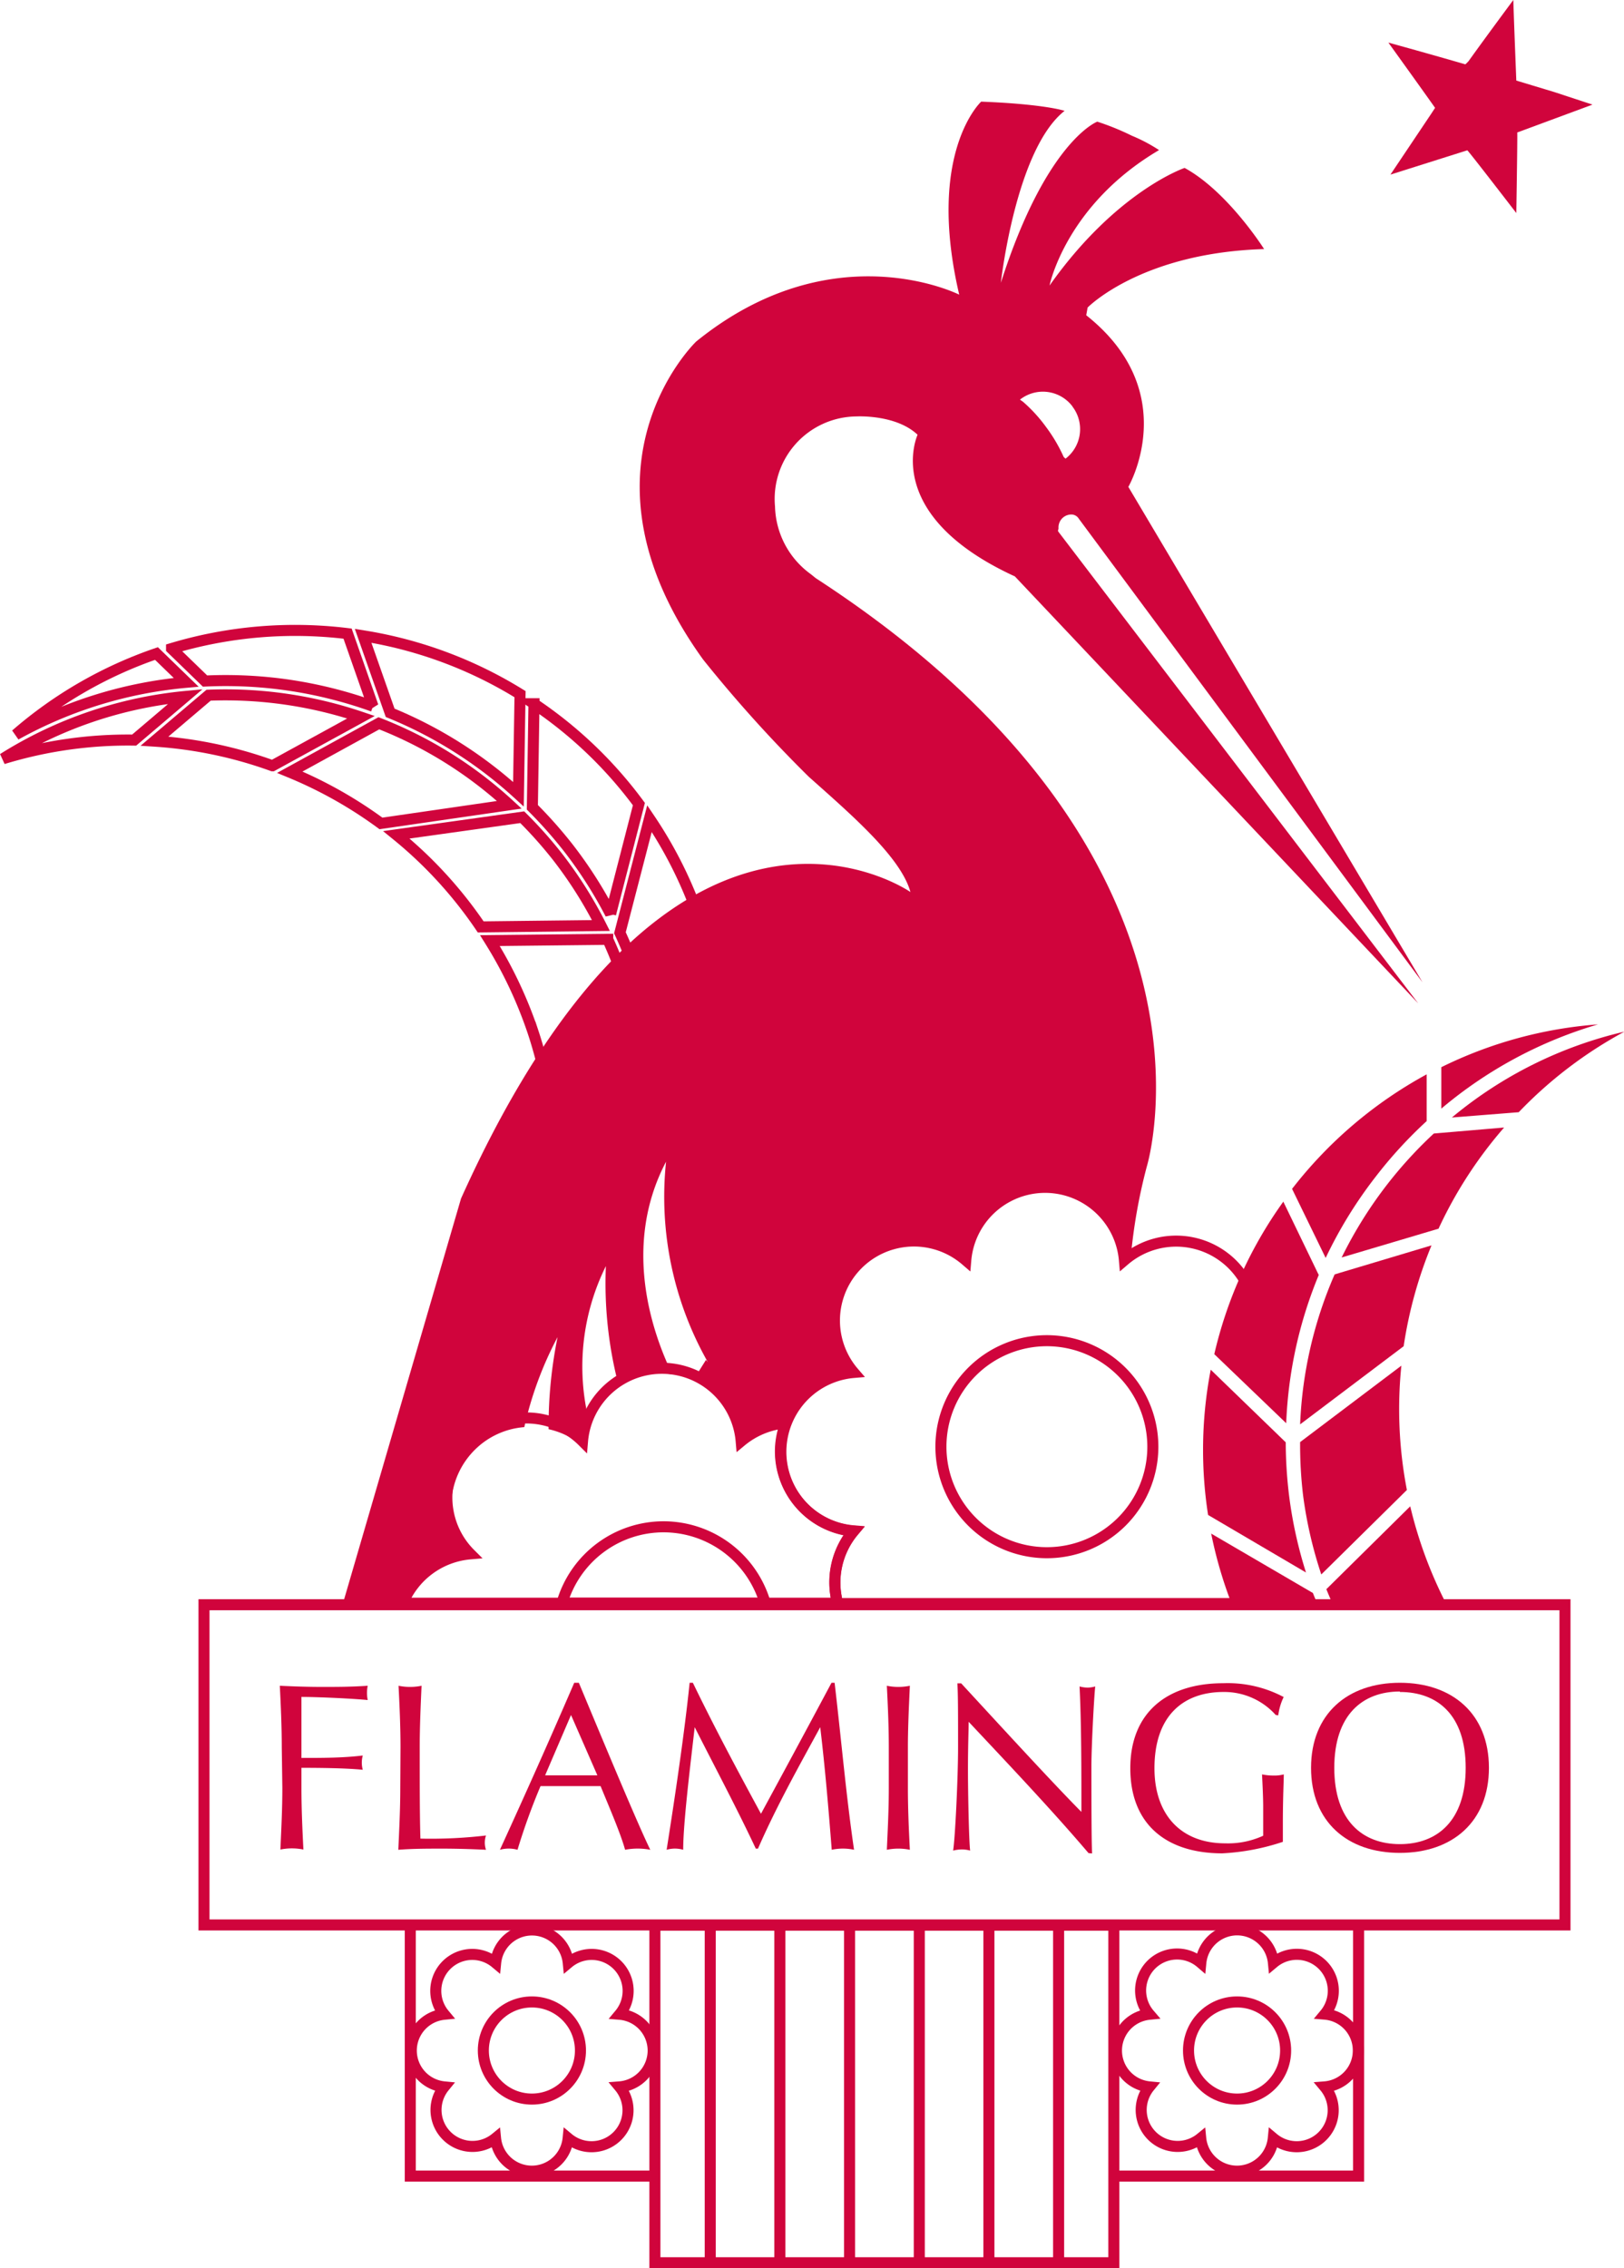 <svg xmlns="http://www.w3.org/2000/svg" viewBox="0 0 141.15 197.07"><title>logo-agence-sans-baseline</title><g id="cae82134-7bcf-406b-b8f2-c2d8fc7399da" data-name="Calque 2"><g id="b98c63dd-a9c7-40e0-991c-b3a6157c1a4c" data-name="Calque 1"><polyline points="35.66 167.27 35.66 189.06 56.67 189.06" fill="none" stroke="#d0043c" stroke-width="0.96"/><polyline points="96.54 189.06 118.08 189.06 118.08 167.24" fill="none" stroke="#d0043c" stroke-width="0.96"/><path d="M33.91,61.93l-.06-.17-2.29-6.52A36.94,36.94,0,0,1,45.2,60.31L45.06,69A37.36,37.36,0,0,0,33.91,61.93Z" fill="none" stroke="#d0043c" stroke-width="0.96"/><path d="M56.45,71.12a36.85,36.85,0,0,1,4,7.77l-5.28,5.33c-.38-1.08-.81-2.14-1.29-3.18Z" fill="none" stroke="#d0043c" stroke-width="0.96"/><path d="M24.32,59.42a38.1,38.1,0,0,0-6.5-.25l-2.91-2.82a37.33,37.33,0,0,1,15.3-1.3l2.21,6.31A38.11,38.11,0,0,0,24.32,59.42Z" fill="none" stroke="#d0043c" stroke-width="0.96"/><path d="M1.37,63.83A36.89,36.89,0,0,1,13.6,56.78l2.58,2.5A37.37,37.37,0,0,0,1.37,63.83Z" fill="none" stroke="#d0043c" stroke-width="0.96"/><path d="M11.66,64.3A37.13,37.13,0,0,0,.26,65.92a36.21,36.21,0,0,1,15.86-5.41Z" fill="none" stroke="#d0043c" stroke-width="0.96"/><path d="M49.44,73.72a38.68,38.68,0,0,0-3.17-3.58l.14-9a36.8,36.8,0,0,1,9.12,8.72l-2.46,9.55A37.5,37.5,0,0,0,49.44,73.72Z" fill="none" stroke="#d0043c" stroke-width="0.96"/><path d="M44.27,69.92,33.11,71.54a37.36,37.36,0,0,0-7.92-4.45l7.74-4.25A36.11,36.11,0,0,1,44.27,69.92Z" fill="none" stroke="#d0043c" stroke-width="0.96"/><path d="M18.13,60.4l0,0a36.74,36.74,0,0,1,13.25,1.91l-7.7,4.22a37.17,37.17,0,0,0-10.25-2.14Z" fill="none" stroke="#d0043c" stroke-width="0.96"/><path d="M48.48,74.47a36.74,36.74,0,0,1,3.75,5.94l-10.45.12a37.07,37.07,0,0,0-7.33-8L45.39,71A37,37,0,0,1,48.48,74.47Z" fill="none" stroke="#d0043c" stroke-width="0.96"/><path d="M54.23,85.17l-7.12,7.18c-.23-.91-.49-1.82-.79-2.72a37.42,37.42,0,0,0-3.74-7.91l10.24-.11A36.66,36.66,0,0,1,54.23,85.17Z" fill="none" stroke="#d0043c" stroke-width="0.96"/><path d="M56.77,178.15A3.17,3.17,0,0,0,53.86,175a3.17,3.17,0,0,0-4.47-4.46,3.17,3.17,0,0,0-6.31,0A3.17,3.17,0,0,0,38.61,175a3.17,3.17,0,0,0,0,6.31,3.17,3.17,0,0,0,4.46,4.46,3.17,3.17,0,0,0,6.31,0,3.17,3.17,0,0,0,4.47-4.46A3.17,3.17,0,0,0,56.77,178.15Z" fill="none" stroke="#d0043c" stroke-width="0.96"/><circle cx="46.23" cy="178.15" r="4.22" fill="none" stroke="#d0043c" stroke-width="0.96"/><path d="M118.06,178.15a3.17,3.17,0,0,0-2.91-3.16,3.17,3.17,0,0,0-4.47-4.46,3.17,3.17,0,0,0-6.31,0A3.17,3.17,0,0,0,99.9,175a3.17,3.17,0,0,0,0,6.31,3.17,3.17,0,0,0,4.46,4.46,3.17,3.17,0,0,0,6.31,0,3.17,3.17,0,0,0,4.47-4.46A3.17,3.17,0,0,0,118.06,178.15Z" fill="none" stroke="#d0043c" stroke-width="0.96"/><circle cx="107.52" cy="178.15" r="4.22" fill="none" stroke="#d0043c" stroke-width="0.96"/><path d="M57.68,132.65a9.2,9.2,0,0,0-8.84,6.64H66.51A9.21,9.21,0,0,0,57.68,132.65Z" fill="none" stroke="#d0043c" stroke-width="0.96"/><path d="M74.19,133a6.93,6.93,0,0,1-6.36-6.89,6.86,6.86,0,0,1,.47-2.49,7,7,0,0,0-3.88,1.59,6.92,6.92,0,0,0-13.79,0A6.91,6.91,0,0,0,40.87,135,7,7,0,0,0,35,139.29H72.8A6.94,6.94,0,0,1,74.19,133Z" fill="none" stroke="#d0043c" stroke-width="0.96"/><path d="M100.2,125.7A9.21,9.21,0,1,1,91,116.48,9.22,9.22,0,0,1,100.2,125.7Z" fill="none" stroke="#d0043c" stroke-width="0.96"/><path d="M108.33,111.49a6.92,6.92,0,0,0-10.6-2,6.92,6.92,0,0,0-13.79,0,6.91,6.91,0,0,0-9.74,9.75,6.92,6.92,0,0,0,0,13.79,6.94,6.94,0,0,0-1.39,6.29h36.06a7.29,7.29,0,0,0,.19-.93" fill="none" stroke="#d0043c" stroke-width="0.96"/><path d="M88.21,50.08l35.06,37.1L92,46.21c-.1-.13,0-.15,0-.33a1.12,1.12,0,0,1,1.11-1.18.76.76,0,0,1,.65.36l29.88,40.29L98.07,42.3s4.78-8.22-3.66-14.91l.12-.67s4.64-4.76,15.34-5.08c0,0-3.15-5-6.91-7.05,0,0-5.93,2-11.74,10.22,0,0,1.41-7,9.52-11.77a14.14,14.14,0,0,0-2.37-1.25,22.24,22.24,0,0,0-3-1.22s-4.43,1.65-8.38,14c0,0,1.28-11.59,5.54-14.94,0,0-1.67-.58-7.25-.8,0,0-4.8,4.4-1.91,16.77,0,0-11-5.55-22.87,4.08,0,0-11.42,10.94.61,27.62A116.8,116.8,0,0,0,70.31,67.5c3.74,3.33,8,7,8.82,10,0,0-20.59-14.39-39.06,26.63L29.81,139.29H35.2a7,7,0,0,1,5.67-3.92,6.93,6.93,0,0,1,.37-9.38,6.84,6.84,0,0,1,4.33-2,31.36,31.36,0,0,1,2.89-7.82,39.05,39.05,0,0,0-.78,8,6.94,6.94,0,0,1,2.94,1.44,6.92,6.92,0,0,1,.57-2.16A19.64,19.64,0,0,1,52.66,110a35,35,0,0,0,1.12,10.41,6.4,6.4,0,0,1,4.66-1c-1.67-3.44-4.44-11.08-.55-18.48a29.11,29.11,0,0,0,3.63,17.41l-.16-.19-1.1,1.75a7,7,0,0,1,4.15,5.78A7,7,0,0,1,68.3,124a7,7,0,0,1,5.89-4.4,6.91,6.91,0,0,1,9.74-9.75,6.92,6.92,0,0,1,13.79,0c.17-.14.36-.25.54-.37a47.24,47.24,0,0,1,1.42-8.15s8.3-27-28.78-51.1l-.42-.34A7.49,7.49,0,0,1,67.36,44a7.17,7.17,0,0,1,7.06-7.82s3.44-.2,5.33,1.59C79.75,37.8,76.52,44.71,88.21,50.08Zm5-14.76a3.23,3.23,0,0,1-.6,4.53l-.16-.15a13.76,13.76,0,0,0-1.53-2.6,13.11,13.11,0,0,0-2-2.19l-.27-.19A3.22,3.22,0,0,1,93.22,35.32Z" fill="#d0043c"/><path d="M114.62,110.77l-.08-.16-3-6.21a37,37,0,0,0-6,13.25l6.25,6A37.39,37.39,0,0,1,114.62,110.77Z" fill="#d0043c"/><path d="M114.11,138.4l-8.84-5.16a37.41,37.41,0,0,0,1.74,6h7.45C114.35,139,114.23,138.7,114.11,138.4Z" fill="#d0043c"/><path d="M119.6,102.19A38.06,38.06,0,0,1,124,97.4l0-4.06a37.38,37.38,0,0,0-11.7,9.95l2.92,6A38.14,38.14,0,0,1,119.6,102.19Z" fill="#d0043c"/><path d="M138.89,89a36.89,36.89,0,0,0-13.62,3.72l0,3.6A37.38,37.38,0,0,1,138.89,89Z" fill="#d0043c"/><path d="M132,96.63a37.14,37.14,0,0,1,9.19-7,36.22,36.22,0,0,0-15,7.46Z" fill="#d0043c"/><path d="M112.06,130.09a38.58,38.58,0,0,1-.31-4.78L105.23,119a36.8,36.8,0,0,0-.23,12.62l8.51,5A37.78,37.78,0,0,1,112.06,130.09Z" fill="#d0043c"/><path d="M113,123.75l9-6.79a37.32,37.32,0,0,1,2.42-8.76L116,110.72A36.13,36.13,0,0,0,113,123.75Z" fill="#d0043c"/><path d="M124.61,98.49a36.78,36.78,0,0,0-8,10.76l8.42-2.5a37.11,37.11,0,0,1,5.7-8.79l-6.11.52Z" fill="#d0043c"/><path d="M113.26,129.94a36.79,36.79,0,0,0,1.58,6.85l7.44-7.34a37,37,0,0,1-.48-10.8L113,125.29A37.08,37.08,0,0,0,113.26,129.94Z" fill="#d0043c"/><path d="M115.79,139.29h9.89l-.11-.2a37.4,37.4,0,0,1-3-8.22l-7.29,7.2C115.44,138.47,115.62,138.88,115.79,139.29Z" fill="#d0043c"/><rect x="56.92" y="167.26" width="39.89" height="29.33" fill="none" stroke="#d0043c" stroke-width="0.96"/><line x1="61.73" y1="167.25" x2="61.73" y2="196.59" fill="none" stroke="#d0043c" stroke-width="0.96"/><line x1="67.78" y1="167.25" x2="67.78" y2="196.59" fill="none" stroke="#d0043c" stroke-width="0.96"/><line x1="73.84" y1="167.25" x2="73.84" y2="196.59" fill="none" stroke="#d0043c" stroke-width="0.96"/><line x1="79.9" y1="167.25" x2="79.9" y2="196.59" fill="none" stroke="#d0043c" stroke-width="0.96"/><line x1="85.95" y1="167.25" x2="85.95" y2="196.59" fill="none" stroke="#d0043c" stroke-width="0.96"/><line x1="92.01" y1="167.25" x2="92.01" y2="196.59" fill="none" stroke="#d0043c" stroke-width="0.96"/><rect x="17.73" y="139.42" width="118.29" height="27.82" fill="none" stroke="#d0043c" stroke-width="0.96"/><path d="M24.49,151.81c0-1.78-.08-3.57-.17-5.35,1.24.06,2.46.1,3.7.1s2.46,0,3.94-.1a3.1,3.1,0,0,0,0,1.24c-1.49-.14-4.42-.27-5.76-.27,0,1,0,1.84,0,2.7s0,1.73,0,2.6c1.78,0,3.61,0,5.33-.21a2.35,2.35,0,0,0,0,1.24c-1.38-.14-3.55-.17-5.33-.17v1.75c0,1.78.08,3.57.17,5.35a5,5,0,0,0-2,0c.08-1.78.17-3.57.17-5.35Z" fill="#d0043c"/><path d="M34.81,151.81c0-1.78-.08-3.57-.17-5.35a5,5,0,0,0,2,0c-.08,1.78-.16,3.57-.16,5.35,0,3.47,0,5.9.06,7.93a41.38,41.38,0,0,0,5.7-.27,1.91,1.91,0,0,0,0,1.24c-1.26-.06-2.54-.1-3.8-.1s-2.54,0-3.82.1c.08-1.78.17-3.57.17-5.35Z" fill="#d0043c"/><path d="M50.31,146.2c2,4.79,5.12,12.3,6.21,14.51a5.84,5.84,0,0,0-2.19,0c-.39-1.42-1.38-3.7-2.13-5.53-.89,0-1.8,0-2.7,0s-1.67,0-2.52,0a55.48,55.48,0,0,0-2,5.53,2.87,2.87,0,0,0-1.53,0c2.21-4.83,4.36-9.64,6.46-14.51ZM49.63,149l-2.25,5.24c.72,0,1.51,0,2.23,0s1.55,0,2.31,0Z" fill="#d0043c"/><path d="M60.22,146.2c1.88,3.88,3.82,7.51,5.92,11.38C67,156,70.25,150,72.27,146.2h.27c.62,5.29,1,9.79,1.69,14.51a4.6,4.6,0,0,0-1.94,0c-.29-3.7-.58-7.12-1-10.65h0c-1.88,3.45-3.78,6.83-5.41,10.55h-.19c-1.61-3.43-3.51-7-5.31-10.55h0c-.39,3.41-1,8.32-1,10.65a2.57,2.57,0,0,0-1.44,0c.72-4.56,1.55-10.14,2-14.51Z" fill="#d0043c"/><path d="M77.25,151.81c0-1.78-.08-3.57-.17-5.35a5,5,0,0,0,2,0c-.08,1.78-.17,3.57-.17,5.35v3.55c0,1.78.08,3.57.17,5.35a5,5,0,0,0-2,0c.08-1.78.17-3.57.17-5.35Z" fill="#d0043c"/><path d="M94.61,161c-3.14-3.69-6.9-7.66-10.42-11.41,0,.76-.06,2-.06,4.19,0,1.78.08,6.13.19,7a2.75,2.75,0,0,0-.72-.1,3.36,3.36,0,0,0-.76.1c.17-1,.43-6.25.43-9s0-4.6-.06-5.53h.33c3.37,3.65,7.93,8.63,10.45,11.17,0-3.7,0-7.72-.16-10.9a2.77,2.77,0,0,0,.7.1,2.46,2.46,0,0,0,.66-.1c-.12,1.22-.33,5.31-.33,6.91,0,2.11,0,6.67.06,7.6Z" fill="#d0043c"/><path d="M110.88,149a6,6,0,0,0-4.54-2c-3.43,0-6,2-6,6.63,0,4,2.27,6.52,6.15,6.52a7.34,7.34,0,0,0,3.3-.66c0-.83,0-1.65,0-2.5s-.06-2-.1-2.83a4.83,4.83,0,0,0,1,.1,3.07,3.07,0,0,0,.89-.1c0,.62-.08,2-.08,4.19,0,.54,0,1.11,0,1.67a19.71,19.71,0,0,1-5.26,1c-4.91,0-8-2.56-8-7.39s3.18-7.39,8.07-7.39a10.35,10.35,0,0,1,5.26,1.2,5.13,5.13,0,0,0-.47,1.59Z" fill="#d0043c"/><path d="M121.67,146.2c4.56,0,7.74,2.7,7.74,7.39s-3.18,7.39-7.74,7.39-7.72-2.7-7.72-7.39S117.13,146.2,121.67,146.2Zm0,.76c-3.22,0-5.7,2-5.7,6.63s2.48,6.63,5.7,6.63,5.72-2,5.72-6.63S124.91,147,121.67,147Z" fill="#d0043c"/><path d="M124.39,9.89l-3.54,5.28,6.68-2.11q.13.09,4.26,5.45.11-7,.08-7l6.54-2.42-3.31-1.09L131.79,7q-.21-5.29-.26-7-2.47,3.33-3.88,5.3a2.76,2.76,0,0,1-.29.29q-2.75-.8-6.69-1.89,2.83,3.93,4.06,5.67Z" fill="#d0043c"/></g></g></svg>